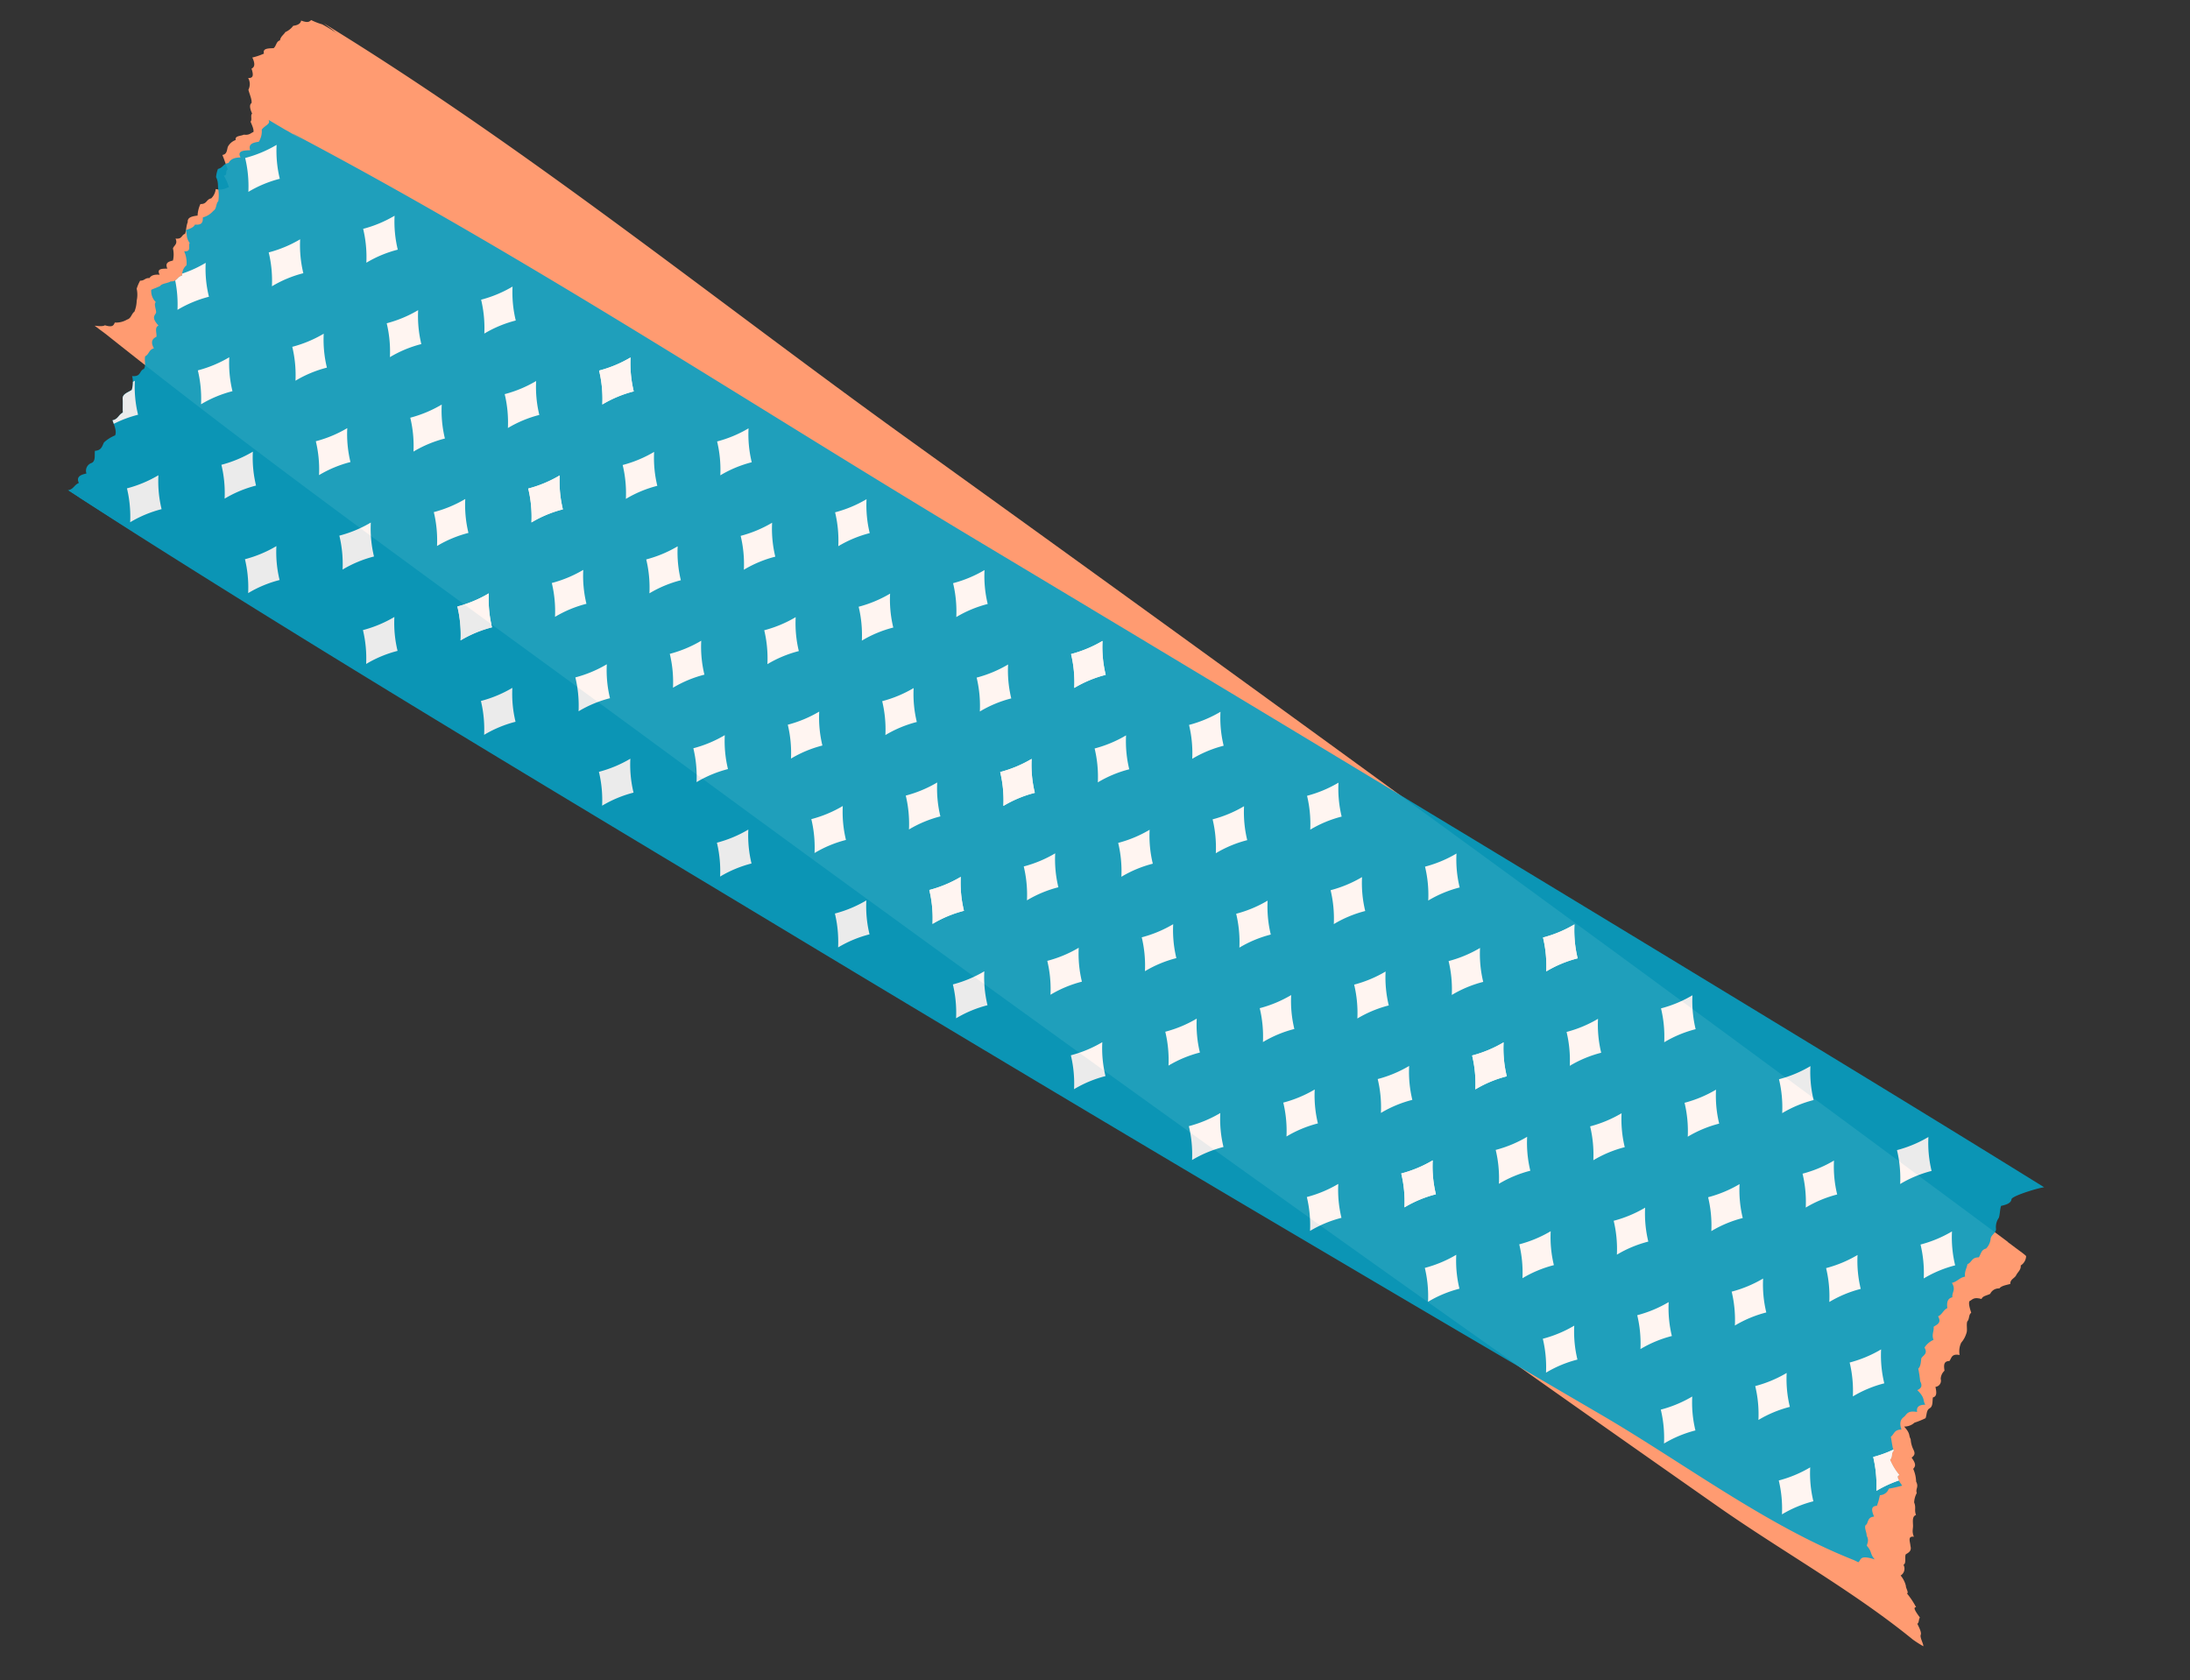 <svg xmlns="http://www.w3.org/2000/svg" xmlns:xlink="http://www.w3.org/1999/xlink" width="275.297" height="211.206" viewBox="0 0 275.297 211.206">
  <rect x="0" y="0" width="275.297" height="211.206" fill="#333333" stroke="none"/>
  <defs>
    <clipPath id="clip-path">
      <rect id="長方形_261" data-name="長方形 261" width="284.835" height="66.86" fill="none"/>
    </clipPath>
    <clipPath id="clip-path-2">
      <rect id="長方形_260" data-name="長方形 260" width="284.835" height="66.86" transform="translate(0 0)" fill="none"/>
    </clipPath>
    <clipPath id="clip-path-3">
      <rect id="長方形_259" data-name="長方形 259" width="269.753" height="61.836" transform="translate(4.005 5.024)" fill="none"/>
    </clipPath>
  </defs>
  <g id="グループ_3282" data-name="グループ 3282" transform="matrix(0.839, 0.545, -0.545, 0.839, 36.415, 0)">
    <g id="グループ_3281" data-name="グループ 3281" clip-path="url(#clip-path)">
      <g id="グループ_3280" data-name="グループ 3280">
        <g id="グループ_3279" data-name="グループ 3279" clip-path="url(#clip-path-2)">
          <path id="パス_9671" data-name="パス 9671" d="M183.266,58.2l-.719-.032Q135.1,56.041,87.679,53.285c-28.025-1.629-56.389-2.8-84.224-5.5-.957-.056-1.105-.074-1.716-.114.472-.233.944-.478,1.055-.749,1-.274.921-.611.857-.96A2.751,2.751,0,0,0,4.745,44.8c.354-.415.059-.877.228-1.333a4.022,4.022,0,0,0-.523-1.331A3.383,3.383,0,0,0,3.643,40.9a5.424,5.424,0,0,1-.19-1.09c.485-.29.292-.615.808-.911-.005-.358.2-.71.848-1.047-.772-.427-.17-.8.391-1.173-.687-.438-.345-.834.034-1.234a3.309,3.309,0,0,0-.825-1.27c-.117-.4.247-.79-.407-1.226.763-.356.358-.769.68-1.151-.117-.465-.439-.944-.518-1.414-.388-.479.065-.922.588-1.364a3.854,3.854,0,0,1-.491-1.413c.713-.419.282-.894.748-1.329a1.9,1.9,0,0,0-.163-1.293c.888-.345.934-.729,1.266-1.1a6.025,6.025,0,0,0-1.33-.871c.439-.288-.26-.629,0-.927-.576-.385-.993-.763-1.568-1.15.448-.389.138-.814.02-1.23a1.767,1.767,0,0,1,.362-1.256c-.414-.4.279-.753.491-1.124.633-.3.6-.624.828-.938-.1-.287-.565-.59-1.014-.891.077-.31-.478-.649-.382-.955-.59-.375-.911-.735-.785-1.072-.163-.388-.813-.794-1.239-1.186A1.546,1.546,0,0,0,.96,11.06c.683-.377.216-.8-.284-1.22C.932,9.448.7,9.04,0,8.62A7.963,7.963,0,0,0,.958,7.408c-.54-.46.122-.851.644-1.234.146-.431-.2-.868.138-1.253-.2-.45.012-.857,0-1.248a2.458,2.458,0,0,0,.4-1.2c.478-.4.618-.767.473-1.092.975-.208.94-.5,1.029-.739a8.368,8.368,0,0,0,1.447-.3C5.526.294,6.239.274,6.87.269A10.083,10.083,0,0,1,8.247.292C6.591.215,6.958.237,7.755.281L7.079.252,5.529.181c.309.014.881.039,1.232.053.075,0,.095-.009-.42-.046C5.315.136,5.148.124,5.222.122c29.969-.783,60.113,2.4,90.024,3.821Q142.691,6.2,190.117,8.805q37.692,2.073,75.365,4.425c.655.041.679.053.551.058.8.051,1.473.1,2.336.149.5.045.563.069.587.092a1.446,1.446,0,0,1,.063,1.344c.351.439.132.875.189,1.348.048.421-.365.839-.02,1.309-.347.393-.812.794-.848,1.227a1.183,1.183,0,0,0-.594,1.19c-.191.372-.666.738-.556,1.139-1.015.318-.9.695-1.131,1.061.08.352.53.725.987,1.1-.166.379.27.79.174,1.181.107.425.629.873.716,1.307a3.3,3.3,0,0,1,.1,1.348,2.518,2.518,0,0,0,.674,1.406c-.993.408-.611.883-.666,1.34-.637.416-.257.882.151,1.351a1.457,1.457,0,0,0,.165,1.13.775.775,0,0,1-.014,1.192c.442.442.841.883.454,1.287.2.451.62.912.413,1.345-.257.433.15.9.233,1.346a10.279,10.279,0,0,1-.859,1.231,1.892,1.892,0,0,1-.825,1.115c1.209.326,1.007.587,1.552.881a3.464,3.464,0,0,0,1.021.924c.588.345.423.654.349.965,1.058.392.96.729.932,1.068a4.22,4.22,0,0,1,1.172,1.136c.706.413.386.775.857,1.17a2.7,2.7,0,0,0,.367,1.167c.59.414.5.792,1.056,1.194-.3.382.042.8.332,1.213.325.407.3.8.936,1.225-.77.361-.036.791.256,1.2.5.427.279.82.087,1.212.075.422.694.866.482,1.267a.994.994,0,0,1,.429,1.315,3.239,3.239,0,0,1,1.26.729c.135.242.8.507.642.729a10.386,10.386,0,0,1,1.9.825c-.409.246.373.542,1.107.83-.027.282.272.571.154.833.575.334,1.075.653,1.116.939.09.344.841.7,1.062,1.013a13.351,13.351,0,0,1-1.589.015l.062.006c-9.594-1.047-19.883-.343-29.572-.681q-11.866-.414-23.733-.867-23.37-.893-46.736-1.938" fill="#ff9b71"/>
          <g id="グループ_3278" data-name="グループ 3278" opacity="0.9">
            <g id="グループ_3277" data-name="グループ 3277">
              <g id="グループ_3276" data-name="グループ 3276" clip-path="url(#clip-path-3)">
                <path id="パス_9672" data-name="パス 9672" d="M272.207,57.269c-.334.032-.505.058-.619.072-11.577,2.358-24.755,1.411-36.573,1.98q-19.689.944-39.393,1.774c-7.6.33-15.172.65-22.773.952q-28.017,1.12-56.061,2.061c-34.93,1.171-69.929,2.565-104.878,2.753-.029-.018-.918-.013-1.731-.01.555-.481.287-.977.668-1.528-.715-.441-.41-.959.152-1.517a1.032,1.032,0,0,1-.163-1.485c.269-.489-.238-.967-.5-1.483.669-.494.44-.983.382-1.5a4.7,4.7,0,0,1,.688-1.509c-.044-.381-.441-.757-.933-1.131-.118-.091-.247-.191-.374-.282.516-.5.248-.994.563-1.523-.353-.464-.611-.961-.984-1.464-.335-.484.152-1.01.371-1.535a3.385,3.385,0,0,0-.437-.93,2.949,2.949,0,0,0-.471-.546c1.031-.556.362-1.037.753-1.559.029-.489-.572-.934-.734-1.425.288-.48-.074-.935.375-1.44-.82-.427-.828-.9-.522-1.386-.208-.432-.874-.846-.548-1.318-1.334-.359-1.072-.771-1.136-1.19-.186-.365-.85-.713-.759-1.1a1.969,1.969,0,0,1-1.32-.982c.2-.333.491-.679.678-1.021,0-.383.629-.808.8-1.207a.94.94,0,0,0,.406-.407c.178-.333.061-.644.4-.982a1.252,1.252,0,0,1-.124-.225,1.426,1.426,0,0,1-.121-1.162,3.566,3.566,0,0,0-1.208-1.311c.844-.454.055-.825.01-1.254-.836-.341-.793-.725-1.286-1.088.32-.405.657-.819.585-1.209.881-.464.607-.884.342-1.3a2.585,2.585,0,0,0,.654-1.4c.231-.468-.236-.91-.139-1.372a4.973,4.973,0,0,0-.823-1.26c-.34-.379-.45-.757-1.057-1.116a3.731,3.731,0,0,1-.363-.991c.469-.477.185-.9.713-1.356-.047-.467.156-.925.883-1.4-.849-.455-.152-.96.529-1.426-.679-.5-.211-1.016.316-1.476A2.469,2.469,0,0,0,5.93,15.57c.04-.691.594-1.219.048-1.494,1.308-.051,1.165-.045,2.415-.1.172-.006.248-.028.735-.047,0,0,.917-.035,1.957-.085-1.27.039-1.873.043-1.529.011,33.27-3.039,67.175-2.775,100.564-3.983q52.72-1.9,105.414-3.481c16.871-.505,33.741-1.011,50.608-1.363-.419.284-2.817,3.092-2.629,3.5.218.441-.156.915-.644,1.412.123.454.437.92.58,1.393a2.027,2.027,0,0,0,.484,1.4c.266.449-.137.923.091,1.393a1.99,1.99,0,0,1,.186,1.341c-.45.476-.146.933-.165,1.422-.784.508-.364.98-.727,1.491.21.489.172.988.6,1.478-.544.528-.458,1.032-.954,1.558.936.461.612.99,1.032,1.481-.477.515-.191,1,.211,1.493-.315.51-.086.989-.411,1.5.849.446.437.93.245,1.406.381.464.275.937.885,1.382a2.536,2.536,0,0,0-.423,1.432c.82.418.369.894.4,1.352.188.423.491.851.384,1.295a14.612,14.612,0,0,1,1.06,1.193c.654.358.555.744.311,1.136,1.408.3,1.2.662,1.836.991-.718.468-.758.909-.36,1.324-1.2.515-.89.981-1.063,1.457-.191.5-.009.995.621,1.468-.793.508-.44.992-.631,1.487.388.4.71.805,1.146,1.2a.742.742,0,0,0,.1.092c-.118.416.365.79.227,1.2a7.568,7.568,0,0,0,2.047.982c-.241.211-.042.4.319.591.195.107.448.2.7.308a14.75,14.75,0,0,1-1.2,1.231,1.224,1.224,0,0,1-.495,1.3,8.3,8.3,0,0,1,.415,1.323c-.68.485-.166.925.443,1.332-.613.473-.281.909-.255,1.329-.261.421.547.792.763,1.176.625.358.572.714.719,1.062,1.045.3.809.62,1.766.9-2.082.577-1.3,1.006-1.551,1.446" fill="#07a0c3"/>
                <path id="パス_9673" data-name="パス 9673" d="M15.068,28.033a15.221,15.221,0,0,1,2.658,3.351,14.789,14.789,0,0,1,2.414-3.529A14.876,14.876,0,0,1,17.483,24.5a15.4,15.4,0,0,1-2.415,3.535" fill="#fff"/>
                <path id="パス_9674" data-name="パス 9674" d="M25.821,15.552a15.431,15.431,0,0,1-2.415,3.535,15.188,15.188,0,0,1,2.657,3.351,14.821,14.821,0,0,1,2.415-3.529,14.881,14.881,0,0,1-2.657-3.357" fill="#fff"/>
                <path id="パス_9675" data-name="パス 9675" d="M15.676,45.316a15.217,15.217,0,0,1,2.657,3.351,14.821,14.821,0,0,1,2.415-3.529,14.876,14.876,0,0,1-2.657-3.357,15.431,15.431,0,0,1-2.415,3.535" fill="#fff"/>
                <path id="パス_9676" data-name="パス 9676" d="M26.429,32.835a15.431,15.431,0,0,1-2.415,3.535,15.188,15.188,0,0,1,2.657,3.351,14.821,14.821,0,0,1,2.415-3.529,14.853,14.853,0,0,1-2.657-3.357" fill="#fff"/>
                <path id="パス_9677" data-name="パス 9677" d="M27.036,50.118a15.431,15.431,0,0,1-2.415,3.535A15.188,15.188,0,0,1,27.278,57a14.821,14.821,0,0,1,2.415-3.529,14.881,14.881,0,0,1-2.657-3.357" fill="#fff"/>
                <path id="パス_9678" data-name="パス 9678" d="M18.941,65.95a14.841,14.841,0,0,1,2.415-3.529A14.853,14.853,0,0,1,18.7,59.064,15.409,15.409,0,0,1,16.284,62.6a15.241,15.241,0,0,1,2.657,3.351" fill="#fff"/>
                <path id="パス_9679" data-name="パス 9679" d="M8.538,16.16a15.431,15.431,0,0,1-2.415,3.535A15.188,15.188,0,0,1,8.78,23.046a14.821,14.821,0,0,1,2.415-3.529A14.854,14.854,0,0,1,8.538,16.16" fill="#fff"/>
                <path id="パス_9680" data-name="パス 9680" d="M11.806,36.795a14.966,14.966,0,0,0-2.418,3.536,15.238,15.238,0,0,0-2.255-2.945c.178-.332.061-.643.4-.981a1.251,1.251,0,0,1-.123-.225,14.815,14.815,0,0,0,1.731-2.735,14.488,14.488,0,0,0,2.663,3.35" fill="#fff"/>
                <path id="パス_9681" data-name="パス 9681" d="M12.413,54.082A14.773,14.773,0,0,0,10.477,56.7c-.119-.092-.247-.192-.375-.283.517-.5.249-.994.563-1.523-.352-.464-.61-.961-.984-1.463-.334-.485.153-1.011.372-1.535a3.334,3.334,0,0,0-.438-.93c.055-.079.089-.166.134-.245a14.82,14.82,0,0,0,2.664,3.36" fill="#fff"/>
                <path id="パス_9682" data-name="パス 9682" d="M32.352,27.425a15.217,15.217,0,0,1,2.657,3.351,14.821,14.821,0,0,1,2.415-3.529,14.876,14.876,0,0,1-2.657-3.357,15.431,15.431,0,0,1-2.415,3.535" fill="#fff"/>
                <path id="パス_9683" data-name="パス 9683" d="M43.1,14.944a15.431,15.431,0,0,1-2.415,3.535,15.188,15.188,0,0,1,2.657,3.351A14.821,14.821,0,0,1,45.761,18.3,14.881,14.881,0,0,1,43.1,14.944" fill="#fff"/>
                <path id="パス_9684" data-name="パス 9684" d="M32.959,44.708a15.217,15.217,0,0,1,2.657,3.351,14.821,14.821,0,0,1,2.415-3.529,14.876,14.876,0,0,1-2.657-3.357,15.431,15.431,0,0,1-2.415,3.535" fill="#fff"/>
                <path id="パス_9685" data-name="パス 9685" d="M43.712,32.228A15.431,15.431,0,0,1,41.3,35.763a15.188,15.188,0,0,1,2.657,3.351,14.821,14.821,0,0,1,2.415-3.529,14.881,14.881,0,0,1-2.657-3.357" fill="#fff"/>
                <path id="パス_9686" data-name="パス 9686" d="M44.32,49.511A15.431,15.431,0,0,1,41.9,53.046,15.188,15.188,0,0,1,44.562,56.4a14.821,14.821,0,0,1,2.415-3.529,14.881,14.881,0,0,1-2.657-3.357" fill="#fff"/>
                <path id="パス_9687" data-name="パス 9687" d="M36.224,65.342a14.841,14.841,0,0,1,2.415-3.529,14.854,14.854,0,0,1-2.657-3.357,15.409,15.409,0,0,1-2.415,3.535,15.24,15.24,0,0,1,2.657,3.351" fill="#fff"/>
                <path id="パス_9688" data-name="パス 9688" d="M49.635,26.817a15.217,15.217,0,0,1,2.657,3.351,14.821,14.821,0,0,1,2.415-3.529,14.876,14.876,0,0,1-2.657-3.357,15.431,15.431,0,0,1-2.415,3.535" fill="#fff"/>
                <path id="パス_9689" data-name="パス 9689" d="M60.387,14.337a15.431,15.431,0,0,1-2.415,3.535,15.188,15.188,0,0,1,2.657,3.351,14.821,14.821,0,0,1,2.415-3.529,14.881,14.881,0,0,1-2.657-3.357" fill="#fff"/>
                <path id="パス_9690" data-name="パス 9690" d="M50.242,44.1A15.217,15.217,0,0,1,52.9,47.451a14.821,14.821,0,0,1,2.415-3.529,14.876,14.876,0,0,1-2.657-3.357A15.431,15.431,0,0,1,50.242,44.1" fill="#fff"/>
                <path id="パス_9691" data-name="パス 9691" d="M60.995,31.62a15.431,15.431,0,0,1-2.415,3.535,15.188,15.188,0,0,1,2.657,3.351,14.821,14.821,0,0,1,2.415-3.529,14.881,14.881,0,0,1-2.657-3.357" fill="#fff"/>
                <path id="パス_9692" data-name="パス 9692" d="M61.6,48.9a15.431,15.431,0,0,1-2.415,3.535,15.188,15.188,0,0,1,2.657,3.351A14.821,14.821,0,0,1,64.26,52.26,14.881,14.881,0,0,1,61.6,48.9" fill="#fff"/>
                <path id="パス_9693" data-name="パス 9693" d="M53.507,64.734a14.841,14.841,0,0,1,2.415-3.529,14.854,14.854,0,0,1-2.657-3.357,15.409,15.409,0,0,1-2.415,3.535,15.24,15.24,0,0,1,2.657,3.351" fill="#fff"/>
                <path id="パス_9694" data-name="パス 9694" d="M66.918,26.21a15.217,15.217,0,0,1,2.657,3.351,14.821,14.821,0,0,1,2.415-3.529,14.876,14.876,0,0,1-2.657-3.357,15.431,15.431,0,0,1-2.415,3.535" fill="#fff"/>
                <path id="パス_9695" data-name="パス 9695" d="M77.67,13.729a15.431,15.431,0,0,1-2.415,3.535,15.188,15.188,0,0,1,2.657,3.351,14.821,14.821,0,0,1,2.415-3.529,14.854,14.854,0,0,1-2.657-3.357" fill="#fff"/>
                <path id="パス_9696" data-name="パス 9696" d="M67.525,43.493a15.188,15.188,0,0,1,2.657,3.351A14.85,14.85,0,0,1,72.6,43.315a14.876,14.876,0,0,1-2.657-3.357,15.4,15.4,0,0,1-2.415,3.535" fill="#fff"/>
                <path id="パス_9697" data-name="パス 9697" d="M78.278,31.012a15.431,15.431,0,0,1-2.415,3.535A15.188,15.188,0,0,1,78.52,37.9a14.821,14.821,0,0,1,2.415-3.529,14.881,14.881,0,0,1-2.657-3.357" fill="#fff"/>
                <path id="パス_9698" data-name="パス 9698" d="M78.886,48.295a15.431,15.431,0,0,1-2.415,3.535,15.188,15.188,0,0,1,2.657,3.351,14.821,14.821,0,0,1,2.415-3.529,14.881,14.881,0,0,1-2.657-3.357" fill="#fff"/>
                <path id="パス_9699" data-name="パス 9699" d="M70.79,64.126A14.841,14.841,0,0,1,73.205,60.6a14.854,14.854,0,0,1-2.657-3.357,15.409,15.409,0,0,1-2.415,3.535,15.241,15.241,0,0,1,2.657,3.351" fill="#fff"/>
                <path id="パス_9700" data-name="パス 9700" d="M60.387,14.337a15.431,15.431,0,0,1-2.415,3.535,15.188,15.188,0,0,1,2.657,3.351,14.821,14.821,0,0,1,2.415-3.529,14.881,14.881,0,0,1-2.657-3.357" fill="#fff"/>
                <path id="パス_9701" data-name="パス 9701" d="M60.995,31.62a15.431,15.431,0,0,1-2.415,3.535,15.188,15.188,0,0,1,2.657,3.351,14.821,14.821,0,0,1,2.415-3.529,14.881,14.881,0,0,1-2.657-3.357" fill="#fff"/>
                <path id="パス_9702" data-name="パス 9702" d="M64.259,52.26A14.909,14.909,0,0,1,61.6,48.9a15.378,15.378,0,0,1-2.415,3.535,15.211,15.211,0,0,1,2.657,3.351,14.87,14.87,0,0,1,2.415-3.529" fill="#fff"/>
                <path id="パス_9703" data-name="パス 9703" d="M84.2,25.6a15.217,15.217,0,0,1,2.657,3.351,14.821,14.821,0,0,1,2.415-3.529,14.876,14.876,0,0,1-2.657-3.357A15.431,15.431,0,0,1,84.2,25.6" fill="#fff"/>
                <path id="パス_9704" data-name="パス 9704" d="M94.953,13.121a15.431,15.431,0,0,1-2.415,3.535,15.188,15.188,0,0,1,2.657,3.351,14.821,14.821,0,0,1,2.415-3.529,14.853,14.853,0,0,1-2.657-3.357" fill="#fff"/>
                <path id="パス_9705" data-name="パス 9705" d="M84.809,42.885a15.184,15.184,0,0,1,2.656,3.351,14.854,14.854,0,0,1,2.416-3.529,14.876,14.876,0,0,1-2.657-3.357,15.431,15.431,0,0,1-2.415,3.535" fill="#fff"/>
                <path id="パス_9706" data-name="パス 9706" d="M95.561,30.4a15.431,15.431,0,0,1-2.415,3.535A15.188,15.188,0,0,1,95.8,37.29a14.821,14.821,0,0,1,2.415-3.529A14.881,14.881,0,0,1,95.561,30.4" fill="#fff"/>
                <path id="パス_9707" data-name="パス 9707" d="M96.169,47.687a15.431,15.431,0,0,1-2.415,3.535,15.188,15.188,0,0,1,2.657,3.351,14.821,14.821,0,0,1,2.415-3.529,14.881,14.881,0,0,1-2.657-3.357" fill="#fff"/>
                <path id="パス_9708" data-name="パス 9708" d="M88.073,63.519a14.841,14.841,0,0,1,2.415-3.529,14.854,14.854,0,0,1-2.657-3.357,15.41,15.41,0,0,1-2.415,3.535,15.24,15.24,0,0,1,2.657,3.351" fill="#fff"/>
                <path id="パス_9709" data-name="パス 9709" d="M101.484,24.994a15.217,15.217,0,0,1,2.657,3.351,14.821,14.821,0,0,1,2.415-3.529,14.876,14.876,0,0,1-2.657-3.357,15.431,15.431,0,0,1-2.415,3.535" fill="#fff"/>
                <path id="パス_9710" data-name="パス 9710" d="M112.236,12.513a15.431,15.431,0,0,1-2.415,3.535,15.188,15.188,0,0,1,2.657,3.351,14.821,14.821,0,0,1,2.415-3.529,14.881,14.881,0,0,1-2.657-3.357" fill="#fff"/>
                <path id="パス_9711" data-name="パス 9711" d="M102.092,42.277a15.217,15.217,0,0,1,2.657,3.351,14.821,14.821,0,0,1,2.415-3.529,14.876,14.876,0,0,1-2.657-3.357,15.431,15.431,0,0,1-2.415,3.535" fill="#fff"/>
                <path id="パス_9712" data-name="パス 9712" d="M112.844,29.8a15.431,15.431,0,0,1-2.415,3.535,15.188,15.188,0,0,1,2.657,3.351,14.821,14.821,0,0,1,2.415-3.529,14.854,14.854,0,0,1-2.657-3.357" fill="#fff"/>
                <path id="パス_9713" data-name="パス 9713" d="M113.452,47.08a15.431,15.431,0,0,1-2.415,3.535,15.188,15.188,0,0,1,2.657,3.351,14.821,14.821,0,0,1,2.415-3.529,14.881,14.881,0,0,1-2.657-3.357" fill="#fff"/>
                <path id="パス_9714" data-name="パス 9714" d="M105.356,62.911a14.841,14.841,0,0,1,2.415-3.529,14.854,14.854,0,0,1-2.657-3.357A15.409,15.409,0,0,1,102.7,59.56a15.241,15.241,0,0,1,2.657,3.351" fill="#fff"/>
                <path id="パス_9715" data-name="パス 9715" d="M118.767,24.386a15.217,15.217,0,0,1,2.657,3.351,14.821,14.821,0,0,1,2.415-3.529,14.876,14.876,0,0,1-2.657-3.357,15.431,15.431,0,0,1-2.415,3.535" fill="#fff"/>
                <path id="パス_9716" data-name="パス 9716" d="M129.519,11.906a15.431,15.431,0,0,1-2.415,3.535,15.188,15.188,0,0,1,2.657,3.351,14.821,14.821,0,0,1,2.415-3.529,14.882,14.882,0,0,1-2.657-3.357" fill="#fff"/>
                <path id="パス_9717" data-name="パス 9717" d="M119.375,41.67a15.217,15.217,0,0,1,2.657,3.351,14.821,14.821,0,0,1,2.415-3.529,14.876,14.876,0,0,1-2.657-3.357,15.431,15.431,0,0,1-2.415,3.535" fill="#fff"/>
                <path id="パス_9718" data-name="パス 9718" d="M130.127,29.189a15.431,15.431,0,0,1-2.415,3.535,15.188,15.188,0,0,1,2.657,3.351,14.821,14.821,0,0,1,2.415-3.529,14.882,14.882,0,0,1-2.657-3.357" fill="#fff"/>
                <path id="パス_9719" data-name="パス 9719" d="M130.735,46.472a15.431,15.431,0,0,1-2.415,3.535,15.188,15.188,0,0,1,2.657,3.351,14.821,14.821,0,0,1,2.415-3.529,14.854,14.854,0,0,1-2.657-3.357" fill="#fff"/>
                <path id="パス_9720" data-name="パス 9720" d="M122.639,62.3a14.841,14.841,0,0,1,2.415-3.529,14.853,14.853,0,0,1-2.657-3.357,15.41,15.41,0,0,1-2.415,3.535,15.24,15.24,0,0,1,2.657,3.351" fill="#fff"/>
                <path id="パス_9721" data-name="パス 9721" d="M136.05,23.779a15.217,15.217,0,0,1,2.657,3.351,14.821,14.821,0,0,1,2.415-3.529,14.876,14.876,0,0,1-2.657-3.357,15.431,15.431,0,0,1-2.415,3.535" fill="#fff"/>
                <path id="パス_9722" data-name="パス 9722" d="M146.8,11.3a15.431,15.431,0,0,1-2.415,3.535,15.188,15.188,0,0,1,2.657,3.351,14.821,14.821,0,0,1,2.415-3.529A14.853,14.853,0,0,1,146.8,11.3" fill="#fff"/>
                <path id="パス_9723" data-name="パス 9723" d="M136.658,41.062a15.218,15.218,0,0,1,2.657,3.351,14.821,14.821,0,0,1,2.415-3.529,14.876,14.876,0,0,1-2.657-3.357,15.431,15.431,0,0,1-2.415,3.535" fill="#fff"/>
                <path id="パス_9724" data-name="パス 9724" d="M147.41,28.581a15.431,15.431,0,0,1-2.415,3.535,15.187,15.187,0,0,1,2.657,3.351,14.821,14.821,0,0,1,2.415-3.529,14.881,14.881,0,0,1-2.657-3.357" fill="#fff"/>
                <path id="パス_9725" data-name="パス 9725" d="M148.018,45.864A15.431,15.431,0,0,1,145.6,49.4a15.188,15.188,0,0,1,2.657,3.351,14.821,14.821,0,0,1,2.415-3.529,14.881,14.881,0,0,1-2.657-3.357" fill="#fff"/>
                <path id="パス_9726" data-name="パス 9726" d="M139.922,61.695a14.841,14.841,0,0,1,2.415-3.529,14.853,14.853,0,0,1-2.657-3.357,15.409,15.409,0,0,1-2.415,3.535,15.24,15.24,0,0,1,2.657,3.351" fill="#fff"/>
                <path id="パス_9727" data-name="パス 9727" d="M129.519,11.906a15.431,15.431,0,0,1-2.415,3.535,15.188,15.188,0,0,1,2.657,3.351,14.821,14.821,0,0,1,2.415-3.529,14.882,14.882,0,0,1-2.657-3.357" fill="#fff"/>
                <path id="パス_9728" data-name="パス 9728" d="M130.127,29.189a15.431,15.431,0,0,1-2.415,3.535,15.188,15.188,0,0,1,2.657,3.351,14.821,14.821,0,0,1,2.415-3.529,14.882,14.882,0,0,1-2.657-3.357" fill="#fff"/>
                <path id="パス_9729" data-name="パス 9729" d="M133.392,49.829a14.909,14.909,0,0,1-2.657-3.357,15.378,15.378,0,0,1-2.415,3.535,15.211,15.211,0,0,1,2.657,3.351,14.87,14.87,0,0,1,2.415-3.529" fill="#fff"/>
                <path id="パス_9730" data-name="パス 9730" d="M153.333,23.171a15.217,15.217,0,0,1,2.657,3.351,14.821,14.821,0,0,1,2.415-3.529,14.876,14.876,0,0,1-2.657-3.357,15.431,15.431,0,0,1-2.415,3.535" fill="#fff"/>
                <path id="パス_9731" data-name="パス 9731" d="M164.085,10.69a15.46,15.46,0,0,1-2.414,3.535,15.213,15.213,0,0,1,2.656,3.351,14.85,14.85,0,0,1,2.415-3.529,14.881,14.881,0,0,1-2.657-3.357" fill="#fff"/>
                <path id="パス_9732" data-name="パス 9732" d="M153.941,40.454a15.217,15.217,0,0,1,2.657,3.351,14.821,14.821,0,0,1,2.415-3.529,14.875,14.875,0,0,1-2.657-3.357,15.431,15.431,0,0,1-2.415,3.535" fill="#fff"/>
                <path id="パス_9733" data-name="パス 9733" d="M164.693,27.973a15.43,15.43,0,0,1-2.415,3.535,15.188,15.188,0,0,1,2.657,3.351,14.821,14.821,0,0,1,2.415-3.529,14.881,14.881,0,0,1-2.657-3.357" fill="#fff"/>
                <path id="パス_9734" data-name="パス 9734" d="M165.3,45.257a15.431,15.431,0,0,1-2.415,3.535,15.188,15.188,0,0,1,2.657,3.351,14.821,14.821,0,0,1,2.415-3.529,14.882,14.882,0,0,1-2.657-3.357" fill="#fff"/>
                <path id="パス_9735" data-name="パス 9735" d="M157.205,61.088a14.841,14.841,0,0,1,2.415-3.529,14.854,14.854,0,0,1-2.657-3.357,15.41,15.41,0,0,1-2.415,3.535,15.241,15.241,0,0,1,2.657,3.351" fill="#fff"/>
                <path id="パス_9736" data-name="パス 9736" d="M170.616,22.563a15.217,15.217,0,0,1,2.657,3.351,14.821,14.821,0,0,1,2.415-3.529,14.875,14.875,0,0,1-2.657-3.357,15.431,15.431,0,0,1-2.415,3.535" fill="#fff"/>
                <path id="パス_9737" data-name="パス 9737" d="M181.369,10.082a15.431,15.431,0,0,1-2.415,3.535,15.187,15.187,0,0,1,2.657,3.351,14.821,14.821,0,0,1,2.415-3.529,14.881,14.881,0,0,1-2.657-3.357" fill="#fff"/>
                <path id="パス_9738" data-name="パス 9738" d="M171.224,39.846a15.217,15.217,0,0,1,2.657,3.351,14.821,14.821,0,0,1,2.415-3.529,14.875,14.875,0,0,1-2.657-3.357,15.431,15.431,0,0,1-2.415,3.535" fill="#fff"/>
                <path id="パス_9739" data-name="パス 9739" d="M181.976,27.366a15.431,15.431,0,0,1-2.415,3.535,15.188,15.188,0,0,1,2.657,3.351,14.821,14.821,0,0,1,2.415-3.529,14.882,14.882,0,0,1-2.657-3.357" fill="#fff"/>
                <path id="パス_9740" data-name="パス 9740" d="M182.584,44.649a15.431,15.431,0,0,1-2.415,3.535,15.188,15.188,0,0,1,2.657,3.351,14.821,14.821,0,0,1,2.415-3.529,14.881,14.881,0,0,1-2.657-3.357" fill="#fff"/>
                <path id="パス_9741" data-name="パス 9741" d="M174.489,60.48a14.841,14.841,0,0,1,2.415-3.529,14.853,14.853,0,0,1-2.657-3.357,15.409,15.409,0,0,1-2.415,3.535,15.241,15.241,0,0,1,2.657,3.351" fill="#fff"/>
                <path id="パス_9742" data-name="パス 9742" d="M187.9,21.955a15.217,15.217,0,0,1,2.657,3.351,14.821,14.821,0,0,1,2.415-3.529,14.876,14.876,0,0,1-2.657-3.357,15.431,15.431,0,0,1-2.415,3.535" fill="#fff"/>
                <path id="パス_9743" data-name="パス 9743" d="M198.652,9.475a15.431,15.431,0,0,1-2.415,3.535,15.188,15.188,0,0,1,2.657,3.351,14.821,14.821,0,0,1,2.415-3.529,14.881,14.881,0,0,1-2.657-3.357" fill="#fff"/>
                <path id="パス_9744" data-name="パス 9744" d="M188.507,39.239a15.217,15.217,0,0,1,2.657,3.351,14.821,14.821,0,0,1,2.415-3.529,14.876,14.876,0,0,1-2.657-3.357,15.431,15.431,0,0,1-2.415,3.535" fill="#fff"/>
                <path id="パス_9745" data-name="パス 9745" d="M199.259,26.758a15.431,15.431,0,0,1-2.415,3.535,15.188,15.188,0,0,1,2.657,3.351,14.821,14.821,0,0,1,2.415-3.529,14.881,14.881,0,0,1-2.657-3.357" fill="#fff"/>
                <path id="パス_9746" data-name="パス 9746" d="M199.867,44.041a15.431,15.431,0,0,1-2.415,3.535,15.187,15.187,0,0,1,2.657,3.351,14.821,14.821,0,0,1,2.415-3.529,14.881,14.881,0,0,1-2.657-3.357" fill="#fff"/>
                <path id="パス_9747" data-name="パス 9747" d="M191.772,59.872a14.841,14.841,0,0,1,2.415-3.529,14.854,14.854,0,0,1-2.657-3.357,15.41,15.41,0,0,1-2.415,3.535,15.241,15.241,0,0,1,2.657,3.351" fill="#fff"/>
                <path id="パス_9748" data-name="パス 9748" d="M205.182,21.348a15.218,15.218,0,0,1,2.657,3.351,14.821,14.821,0,0,1,2.415-3.529,14.876,14.876,0,0,1-2.657-3.357,15.432,15.432,0,0,1-2.415,3.535" fill="#fff"/>
                <path id="パス_9749" data-name="パス 9749" d="M215.935,8.867A15.432,15.432,0,0,1,213.52,12.4a15.188,15.188,0,0,1,2.657,3.351,14.821,14.821,0,0,1,2.415-3.529,14.882,14.882,0,0,1-2.657-3.357" fill="#fff"/>
                <path id="パス_9750" data-name="パス 9750" d="M205.79,38.631a15.217,15.217,0,0,1,2.657,3.351,14.821,14.821,0,0,1,2.415-3.529,14.876,14.876,0,0,1-2.657-3.357,15.431,15.431,0,0,1-2.415,3.535" fill="#fff"/>
                <path id="パス_9751" data-name="パス 9751" d="M216.542,26.15a15.46,15.46,0,0,1-2.414,3.535,15.247,15.247,0,0,1,2.657,3.351,14.818,14.818,0,0,1,2.414-3.529,14.909,14.909,0,0,1-2.657-3.357" fill="#fff"/>
                <path id="パス_9752" data-name="パス 9752" d="M217.15,43.433a15.431,15.431,0,0,1-2.415,3.535,15.188,15.188,0,0,1,2.657,3.351,14.821,14.821,0,0,1,2.415-3.529,14.881,14.881,0,0,1-2.657-3.357" fill="#fff"/>
                <path id="パス_9753" data-name="パス 9753" d="M209.055,59.265a14.841,14.841,0,0,1,2.415-3.529,14.853,14.853,0,0,1-2.657-3.357,15.409,15.409,0,0,1-2.415,3.535,15.24,15.24,0,0,1,2.657,3.351" fill="#fff"/>
                <path id="パス_9754" data-name="パス 9754" d="M198.652,9.475a15.431,15.431,0,0,1-2.415,3.535,15.188,15.188,0,0,1,2.657,3.351,14.821,14.821,0,0,1,2.415-3.529,14.881,14.881,0,0,1-2.657-3.357" fill="#fff"/>
                <path id="パス_9755" data-name="パス 9755" d="M199.259,26.758a15.431,15.431,0,0,1-2.415,3.535,15.188,15.188,0,0,1,2.657,3.351,14.821,14.821,0,0,1,2.415-3.529,14.881,14.881,0,0,1-2.657-3.357" fill="#fff"/>
                <path id="パス_9756" data-name="パス 9756" d="M202.524,47.4a14.909,14.909,0,0,1-2.657-3.357,15.378,15.378,0,0,1-2.415,3.535,15.211,15.211,0,0,1,2.657,3.351,14.841,14.841,0,0,1,2.415-3.529" fill="#fff"/>
                <path id="パス_9757" data-name="パス 9757" d="M222.465,20.74a15.217,15.217,0,0,1,2.657,3.351,14.821,14.821,0,0,1,2.415-3.529A14.875,14.875,0,0,1,224.88,17.2a15.431,15.431,0,0,1-2.415,3.535" fill="#fff"/>
                <path id="パス_9758" data-name="パス 9758" d="M233.218,8.259a15.431,15.431,0,0,1-2.415,3.535,15.188,15.188,0,0,1,2.657,3.351,14.821,14.821,0,0,1,2.415-3.529,14.881,14.881,0,0,1-2.657-3.357" fill="#fff"/>
                <path id="パス_9759" data-name="パス 9759" d="M223.073,38.023a15.217,15.217,0,0,1,2.657,3.351,14.821,14.821,0,0,1,2.415-3.529,14.875,14.875,0,0,1-2.657-3.357,15.431,15.431,0,0,1-2.415,3.535" fill="#fff"/>
                <path id="パス_9760" data-name="パス 9760" d="M233.826,25.542a15.5,15.5,0,0,1-2.415,3.535,15.187,15.187,0,0,1,2.657,3.351,14.847,14.847,0,0,1,2.414-3.529,14.878,14.878,0,0,1-2.656-3.357" fill="#fff"/>
                <path id="パス_9761" data-name="パス 9761" d="M234.433,42.826a15.431,15.431,0,0,1-2.415,3.535,15.188,15.188,0,0,1,2.657,3.351,14.821,14.821,0,0,1,2.415-3.529,14.882,14.882,0,0,1-2.657-3.357" fill="#fff"/>
                <path id="パス_9762" data-name="パス 9762" d="M226.338,58.657a14.841,14.841,0,0,1,2.415-3.529,14.853,14.853,0,0,1-2.657-3.357,15.409,15.409,0,0,1-2.415,3.535,15.24,15.24,0,0,1,2.657,3.351" fill="#fff"/>
                <path id="パス_9763" data-name="パス 9763" d="M239.749,20.132a15.247,15.247,0,0,1,2.657,3.351,14.821,14.821,0,0,1,2.415-3.529,14.88,14.88,0,0,1-2.658-3.357,15.4,15.4,0,0,1-2.414,3.535" fill="#fff"/>
                <path id="パス_9764" data-name="パス 9764" d="M250.5,7.652a15.431,15.431,0,0,1-2.415,3.535,15.188,15.188,0,0,1,2.657,3.351,14.821,14.821,0,0,1,2.415-3.529A14.881,14.881,0,0,1,250.5,7.652" fill="#fff"/>
                <path id="パス_9765" data-name="パス 9765" d="M240.356,37.415a15.217,15.217,0,0,1,2.657,3.351,14.821,14.821,0,0,1,2.415-3.529,14.876,14.876,0,0,1-2.657-3.357,15.431,15.431,0,0,1-2.415,3.535" fill="#fff"/>
                <path id="パス_9766" data-name="パス 9766" d="M251.109,24.935a15.43,15.43,0,0,1-2.415,3.535,15.188,15.188,0,0,1,2.657,3.351,14.821,14.821,0,0,1,2.415-3.529,14.853,14.853,0,0,1-2.657-3.357" fill="#fff"/>
                <path id="パス_9767" data-name="パス 9767" d="M251.716,42.218a15.431,15.431,0,0,1-2.415,3.535,15.187,15.187,0,0,1,2.657,3.351,14.821,14.821,0,0,1,2.415-3.529,14.881,14.881,0,0,1-2.657-3.357" fill="#fff"/>
                <path id="パス_9768" data-name="パス 9768" d="M243.621,58.049a14.841,14.841,0,0,1,2.415-3.529,14.854,14.854,0,0,1-2.657-3.357,15.41,15.41,0,0,1-2.415,3.535,15.241,15.241,0,0,1,2.657,3.351" fill="#fff"/>
                <path id="パス_9769" data-name="パス 9769" d="M257.031,19.524a15.221,15.221,0,0,1,2.658,3.351,14.818,14.818,0,0,1,2.414-3.529,14.872,14.872,0,0,1-2.656-3.357,15.435,15.435,0,0,1-2.416,3.535" fill="#fff"/>
                <path id="パス_9770" data-name="パス 9770" d="M257.639,36.808a15.218,15.218,0,0,1,2.657,3.351,14.821,14.821,0,0,1,2.415-3.529,14.876,14.876,0,0,1-2.657-3.357,15.43,15.43,0,0,1-2.415,3.535" fill="#fff"/>
                <path id="パス_9771" data-name="パス 9771" d="M270.9,45.861A14.863,14.863,0,0,0,269.24,48.5a15.534,15.534,0,0,0-2.654-3.351A14.445,14.445,0,0,0,268.206,43a1,1,0,0,0,.1.092c-.118.415.365.789.228,1.2a7.587,7.587,0,0,0,2.046.983c-.241.21-.042.4.319.59" fill="#fff"/>
                <path id="パス_9772" data-name="パス 9772" d="M260.9,57.441a14.841,14.841,0,0,1,2.415-3.529,14.854,14.854,0,0,1-2.657-3.357,15.41,15.41,0,0,1-2.415,3.535,15.241,15.241,0,0,1,2.657,3.351" fill="#fff"/>
                <path id="パス_9773" data-name="パス 9773" d="M270.9,45.861A14.863,14.863,0,0,0,269.24,48.5a15.534,15.534,0,0,0-2.654-3.351A14.445,14.445,0,0,0,268.206,43a1,1,0,0,0,.1.092c-.118.415.365.789.228,1.2a7.587,7.587,0,0,0,2.046.983c-.241.21-.042.4.319.59" fill="#fff"/>
              </g>
            </g>
          </g>
        </g>
      </g>
    </g>
  </g>
</svg>
